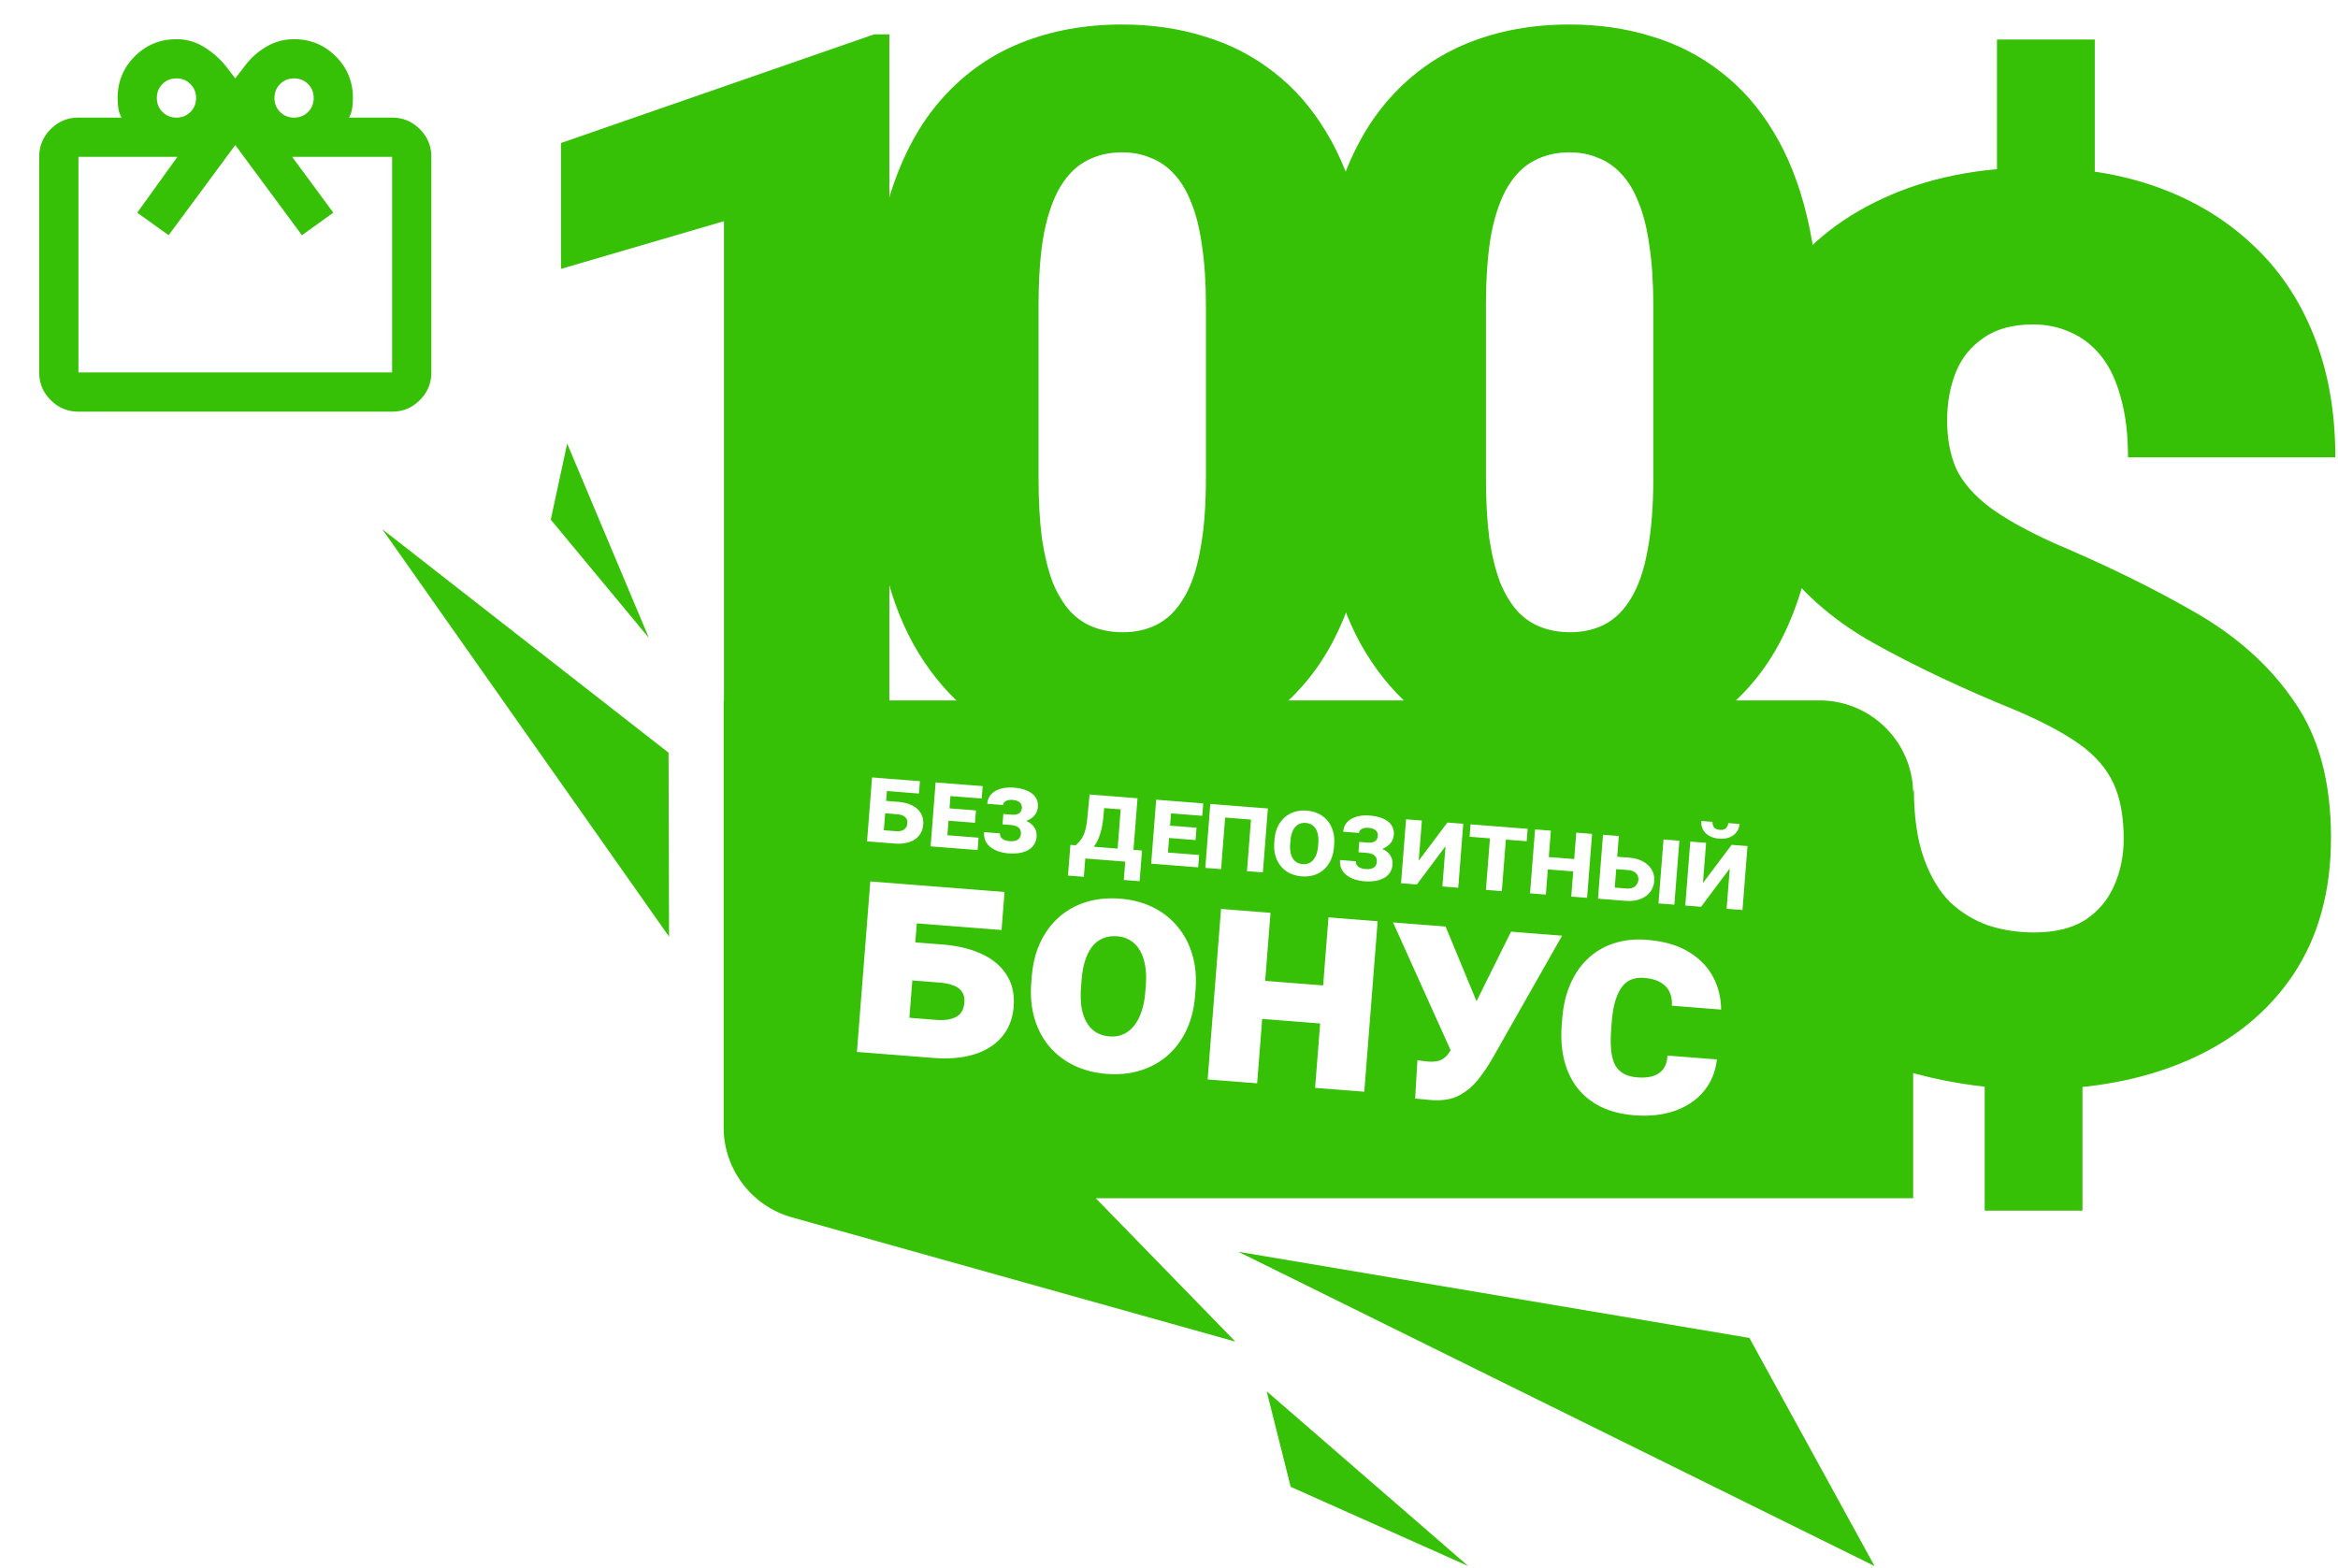 <svg width="477" height="320" fill="none" xmlns="http://www.w3.org/2000/svg"><path d="M181.447 7.007v146.092h-33.746V45.135l-33.246 9.733V29.181l63.888-22.174h3.104z" fill="#36C006"/><path d="M279.778 66.708v26.69c0 10.502-1.235 19.633-3.705 27.392-2.403 7.76-5.875 14.182-10.414 19.265-4.473 5.084-9.814 8.864-16.022 11.339-6.209 2.475-13.052 3.712-20.528 3.712-6.009 0-11.616-.769-16.824-2.308-5.207-1.605-9.913-4.013-14.119-7.224-4.139-3.278-7.711-7.358-10.715-12.241-3.004-4.883-5.307-10.636-6.909-17.258-1.602-6.69-2.403-14.249-2.403-22.677v-26.69c0-10.569 1.201-19.7 3.604-27.392 2.471-7.76 5.975-14.181 10.515-19.265 4.54-5.084 9.914-8.863 16.122-11.338C214.589 6.238 221.431 5 228.908 5c6.009 0 11.583.803 16.723 2.408 5.207 1.539 9.914 3.947 14.12 7.224 4.205 3.211 7.777 7.258 10.714 12.141 3.004 4.884 5.308 10.67 6.91 17.359 1.602 6.622 2.403 14.148 2.403 22.576zm-33.746 30.804V62.394c0-4.683-.267-8.763-.801-12.242-.468-3.478-1.202-6.421-2.203-8.83-.935-2.408-2.103-4.348-3.505-5.82-1.402-1.538-3.004-2.641-4.807-3.31-1.735-.736-3.671-1.104-5.808-1.104-2.67 0-5.073.569-7.21 1.706-2.069 1.07-3.838 2.81-5.307 5.217-1.469 2.408-2.603 5.62-3.405 9.633-.734 4.013-1.101 8.93-1.101 14.75v35.118c0 4.749.234 8.897.701 12.442.534 3.478 1.268 6.455 2.203 8.93 1.001 2.408 2.203 4.381 3.605 5.92 1.402 1.472 3.004 2.542 4.806 3.211 1.803.669 3.772 1.003 5.909 1.003 2.603 0 4.94-.535 7.009-1.605 2.07-1.071 3.839-2.81 5.307-5.218 1.536-2.475 2.671-5.719 3.405-9.733.801-4.08 1.202-9.064 1.202-14.95z" fill="#36C006"/><path d="M371.056 66.708v26.69c0 10.502-1.236 19.633-3.706 27.392-2.403 7.76-5.874 14.182-10.414 19.265-4.473 5.084-9.813 8.864-16.022 11.339-6.208 2.475-13.051 3.712-20.528 3.712-6.008 0-11.616-.769-16.823-2.308-5.207-1.605-9.914-4.013-14.12-7.224-4.139-3.278-7.71-7.358-10.714-12.241-3.004-4.883-5.308-10.636-6.91-17.258-1.602-6.69-2.403-14.249-2.403-22.677v-26.69c0-10.569 1.202-19.7 3.605-27.392 2.47-7.76 5.975-14.181 10.514-19.265 4.54-5.084 9.914-8.863 16.122-11.338C305.866 6.238 312.709 5 320.186 5c6.008 0 11.582.803 16.723 2.408 5.207 1.539 9.913 3.947 14.119 7.224 4.206 3.211 7.777 7.258 10.715 12.141 3.004 4.884 5.307 10.67 6.909 17.359 1.602 6.622 2.404 14.148 2.404 22.576zm-33.747 30.804V62.394c0-4.683-.267-8.763-.801-12.242-.467-3.478-1.202-6.421-2.203-8.83-.935-2.408-2.103-4.348-3.505-5.82-1.402-1.538-3.004-2.641-4.806-3.31-1.736-.736-3.672-1.104-5.808-1.104-2.671 0-5.074.569-7.21 1.706-2.07 1.07-3.839 2.81-5.308 5.217-1.468 2.408-2.603 5.62-3.404 9.633-.735 4.013-1.102 8.93-1.102 14.75v35.118c0 4.749.234 8.897.701 12.442.534 3.478 1.269 6.455 2.203 8.93 1.002 2.408 2.203 4.381 3.605 5.92 1.402 1.472 3.004 2.542 4.807 3.211 1.802.669 3.772 1.003 5.908 1.003 2.603 0 4.94-.535 7.01-1.605 2.069-1.071 3.838-2.81 5.307-5.218 1.535-2.475 2.67-5.719 3.405-9.733.801-4.08 1.201-9.064 1.201-14.95z" fill="#36C006"/><path d="M427.38 8.063v36.544h-19.956V8.063h19.956zm-2.51 205.073v33.907h-19.956v-33.907h19.956zm8.409-41.944c0-4.604-.712-8.414-2.134-11.428-1.422-3.013-3.723-5.651-6.903-7.911-3.18-2.261-7.405-4.521-12.676-6.781-11.129-4.521-20.96-9.168-29.495-13.94-8.451-4.772-15.103-10.716-19.956-17.832-4.769-7.117-7.154-16.368-7.154-27.754 0-10.381 2.552-19.423 7.656-27.125 5.188-7.702 12.3-13.647 21.337-17.833 9.12-4.27 19.621-6.404 31.502-6.404 9.037 0 17.279 1.34 24.726 4.018 7.447 2.68 13.889 6.572 19.328 11.68 5.439 5.023 9.622 11.218 12.551 18.585 2.929 7.284 4.393 15.572 4.393 24.865h-42.297c0-4.772-.502-8.874-1.506-12.307-.92-3.432-2.259-6.237-4.016-8.413-1.757-2.177-3.807-3.768-6.15-4.773-2.343-1.088-4.895-1.632-7.656-1.632-4.184 0-7.573.92-10.166 2.763-2.594 1.758-4.477 4.102-5.648 7.032-1.172 2.93-1.757 6.195-1.757 9.795 0 3.768.627 7.075 1.882 9.921 1.339 2.763 3.598 5.358 6.778 7.786 3.179 2.344 7.53 4.772 13.053 7.284 10.877 4.605 20.583 9.377 29.118 14.316 8.534 4.94 15.228 11.009 20.081 18.209 4.937 7.117 7.405 16.326 7.405 27.628 0 10.884-2.552 20.177-7.656 27.879-5.104 7.619-12.216 13.437-21.336 17.456-9.121 4.018-19.663 6.028-31.629 6.028-8.032 0-16.023-1.047-23.972-3.14-7.865-2.093-15.061-5.484-21.588-10.172-6.442-4.772-1.328-4.471-5.177-12.341-3.849-7.87 16.416 8.797 16.416-2.672l9.847-32.959c0 5.61.669 10.298 2.008 14.065 1.339 3.768 3.138 6.782 5.397 9.042 2.343 2.177 4.979 3.768 7.907 4.772 2.929.921 5.983 1.382 9.162 1.382 4.268 0 7.74-.838 10.418-2.512 2.677-1.758 4.643-4.061 5.899-6.907 1.338-2.93 2.008-6.153 2.008-9.67z" fill="#36C006"/><path fill-rule="evenodd" clip-rule="evenodd" d="M371.211 142.934H147.636v87.083c0 8.57 5.704 16.093 13.956 18.406l90.441 25.347-28.472-29.259H390.326v-82.462c0-10.557-8.558-19.115-19.115-19.115zm-185.153 21.409c-.796-.393-1.754-.633-2.874-.721l-2.396-.188.158-2.016 6.54.513.198-2.52-6.541-.513-.963-.075-2.262-.178-1.023 13.048 5.622.441c.843.066 1.609.028 2.296-.113.695-.141 1.295-.376 1.802-.704a3.79 3.79 0 001.204-1.269c.303-.51.48-1.1.533-1.772.071-.904-.097-1.687-.503-2.35-.399-.662-.996-1.19-1.791-1.583zm-5.469 1.622l-.271 3.461 2.396.188c.747.058 1.323-.054 1.728-.338.406-.291.631-.717.675-1.277.028-.358-.034-.667-.186-.927-.145-.259-.381-.466-.707-.619-.325-.161-.738-.261-1.238-.3l-2.397-.188zm18.861 7.497l.198-2.52-6.361-.499.232-2.968 5.398.424.198-2.52-5.398-.424.197-2.508 6.372.5.199-2.531-6.373-.5-1.142-.09-2.083-.163-1.024 13.047 2.084.163 1.142.09 6.361.499zm9.913-5.943c.347-.123.662-.277.945-.462.42-.283.755-.625 1.004-1.026.25-.408.395-.859.433-1.352.044-.56-.032-1.069-.229-1.528a3.018 3.018 0 00-.932-1.188c-.424-.342-.955-.616-1.592-.824-.63-.207-1.367-.344-2.21-.41a7.836 7.836 0 00-2.013.09 5.128 5.128 0 00-1.668.579c-.48.271-.868.627-1.166 1.069-.289.436-.458.956-.505 1.561l3.236.254a.895.895 0 01.31-.641 1.5 1.5 0 01.691-.34 2.82 2.82 0 01.884-.066c.515.041.917.143 1.204.309.288.158.487.353.596.587.11.227.155.471.135.732-.024.306-.109.57-.254.791-.145.214-.371.377-.681.488-.301.104-.698.137-1.19.098l-1.658-.13-.054.694-.063.796-.048.616 1.568.123c.381.029.714.089 1 .179.286.09.516.214.692.37.184.15.316.333.396.55.081.216.11.467.088.75a1.637 1.637 0 01-.278.812c-.153.229-.396.405-.729.529-.332.117-.767.154-1.304.112a3.462 3.462 0 01-1.03-.227 1.72 1.72 0 01-.703-.529 1.272 1.272 0 01-.216-.828l-3.237-.254c-.055.702.043 1.314.295 1.837.26.517.628.951 1.104 1.304a5.619 5.619 0 001.636.827 8.765 8.765 0 001.91.364c.829.065 1.582.041 2.259-.071.686-.119 1.28-.32 1.783-.604a3.422 3.422 0 001.191-1.112c.299-.457.473-.992.521-1.604a3.056 3.056 0 00-.196-1.379 2.954 2.954 0 00-.812-1.146 4.057 4.057 0 00-1.113-.7zm13.789-5.325l-.851-.067-.42 4.35a21.618 21.618 0 01-.282 2.153 8.536 8.536 0 01-.438 1.566c-.178.444-.409.85-.693 1.219-.276.361-.62.721-1.031 1.079l-.347-.027-.706-.055-.491 6.26 3.237.254.293-3.741 6.395.502 1.758.138-.293 3.74 3.225.253.491-6.26-1.747-.137.826-10.527-6.563-.515-2.363-.185zm2.127 2.702l-.177 1.89c-.113 1.148-.293 2.156-.541 3.023-.241.867-.544 1.61-.908 2.227-.16.27-.329.519-.505.749l4.868.382.628-8.007-3.365-.264zm19.17 12.096l.198-2.52-6.362-.499.233-2.968 5.398.423.198-2.52-5.398-.423.197-2.509 6.372.5.199-2.531-6.373-.5-1.142-.089-2.083-.164-1.024 13.048 2.083.163 1.143.09 6.361.499zm12.032-12.184l2.195.172-1.023 13.047-3.248-.255.826-10.527-5.275-.414-.826 10.528-3.225-.253 1.023-13.048 2.151.169 1.075.084 5.275.414 1.052.083zm15.672 8.069l.043-.538c.078-1-.001-1.904-.238-2.711a5.688 5.688 0 00-1.096-2.126 5.358 5.358 0 00-1.836-1.44c-.716-.356-1.522-.57-2.418-.64-.896-.07-1.729.014-2.499.255a5.389 5.389 0 00-2.027 1.136 5.904 5.904 0 00-1.413 1.929c-.353.761-.569 1.642-.647 2.642l-.042.538c-.078.993.001 1.897.238 2.712a5.81 5.81 0 001.106 2.126 5.57 5.57 0 001.826 1.439c.723.35 1.533.56 2.429.63.896.07 1.725-.011 2.487-.244a5.438 5.438 0 002.027-1.137 5.776 5.776 0 001.403-1.93c.36-.768.58-1.648.657-2.641zm-3.192-.814l-.044.56a6.612 6.612 0 01-.321 1.643 3.75 3.75 0 01-.657 1.199c-.265.317-.58.552-.945.703a2.708 2.708 0 01-1.219.164 2.797 2.797 0 01-1.2-.354 2.525 2.525 0 01-.836-.843 3.742 3.742 0 01-.462-1.287 6.925 6.925 0 01-.049-1.671l.044-.56a6.893 6.893 0 01.309-1.644c.165-.475.38-.868.644-1.177.266-.318.58-.548.945-.692a2.684 2.684 0 011.242-.173c.448.035.84.156 1.177.362.345.2.623.477.836.832.221.348.375.77.464 1.265.097.488.121 1.046.072 1.673zm13.019 1.152a4.43 4.43 0 00.944-.462 3.384 3.384 0 001.005-1.026c.25-.408.394-.859.433-1.352a3.186 3.186 0 00-.23-1.528 3.01 3.01 0 00-.932-1.188c-.424-.342-.955-.616-1.592-.824-.63-.207-1.366-.344-2.21-.41a7.752 7.752 0 00-2.013.09 5.144 5.144 0 00-1.668.579 3.405 3.405 0 00-1.166 1.069c-.289.436-.458.956-.505 1.561l3.237.254a.897.897 0 01.309-.641c.186-.166.416-.279.691-.34.284-.068.578-.09.885-.066.515.04.916.143 1.204.309.288.157.486.353.596.587.11.227.154.471.134.732-.024.306-.109.57-.254.791-.144.214-.371.377-.68.488-.301.104-.698.137-1.191.098l-1.658-.13-.054.694-.062.796-.049.615 1.568.123c.381.03.714.09 1 .18.286.09.517.214.692.37.184.15.316.333.397.55.08.216.11.466.087.75a1.636 1.636 0 01-.277.812c-.154.229-.396.405-.729.529-.332.117-.767.154-1.305.112a3.445 3.445 0 01-1.03-.228 1.7 1.7 0 01-.702-.528 1.274 1.274 0 01-.217-.828l-3.237-.254c-.055.702.044 1.314.296 1.837.26.516.628.951 1.103 1.304a5.625 5.625 0 001.637.827 8.756 8.756 0 001.909.364 9.394 9.394 0 002.26-.071c.685-.119 1.279-.32 1.782-.604a3.434 3.434 0 001.192-1.112c.299-.457.472-.992.52-1.605a3.04 3.04 0 00-.196-1.378 2.944 2.944 0 00-.812-1.146 4.051 4.051 0 00-1.112-.7zm7.087 7.276l-3.225-.253 1.023-13.047 3.225.253-.642 8.195 5.85-7.786 3.237.253-1.024 13.048-3.236-.254.644-8.219-5.852 7.81zm18.36-11.687l4.245.333-.199 2.531-4.245-.333-.824 10.516-3.248-.255.825-10.516-4.155-.326.198-2.531 4.155.326 3.248.255zm13.547 9.018l-5.185-.407-.404 5.141-3.225-.253 1.023-13.048 3.226.253-.423 5.387 5.186.407.422-5.387 3.226.253-1.024 13.047-3.225-.253.403-5.14zm14.232-2.016c-.792-.438-1.748-.701-2.868-.789l-2.396-.188.332-4.233-3.226-.253-1.023 13.047 5.622.441c1.12.088 2.105-.026 2.957-.343.851-.316 1.526-.789 2.026-1.418.509-.636.797-1.388.864-2.254.068-.866-.1-1.641-.504-2.327-.397-.692-.991-1.253-1.784-1.683zm-5.463 1.554l-.295 3.763 2.397.188c.746.059 1.325-.091 1.736-.449.412-.359.638-.799.679-1.322a1.71 1.71 0 00-.186-.938c-.142-.29-.376-.526-.699-.709-.323-.191-.735-.305-1.235-.345l-2.397-.188zm11.86 7.252l1.023-13.047-3.236-.254-1.024 13.047 3.237.254zm5.454.428l-3.225-.253 1.023-13.047 3.226.253-.643 8.194 5.85-7.786 3.237.254-1.024 13.047-3.236-.254.644-8.218-5.852 7.81zm7.838-16.896l-2.295-.18a1.66 1.66 0 01-.44 1.013c-.263.288-.686.408-1.268.363-.59-.046-.996-.232-1.219-.558a1.648 1.648 0 01-.276-1.069l-2.285-.18c-.076.971.209 1.79.855 2.456.654.668 1.582 1.048 2.784 1.143.791.062 1.489-.022 2.093-.253.605-.238 1.083-.591 1.435-1.059.361-.475.566-1.034.616-1.676zm-154.636 26.518c-2.243-1.037-4.917-1.678-8.023-1.922l-5.495-.431.305-3.882 17.291 1.356.609-7.765-17.291-1.356-3.166-.248-6.929-.544-2.729 34.793 15.59 1.223c2.329.182 4.459.099 6.39-.25 1.952-.368 3.644-.997 5.075-1.886 1.432-.889 2.574-2.032 3.424-3.427.851-1.396 1.35-3.029 1.497-4.901.198-2.529-.284-4.69-1.445-6.484-1.14-1.812-2.841-3.237-5.103-4.276zm-14.127 5.412l-.597 7.616 5.495.431c1.692.133 3.04-.072 4.044-.614 1.005-.543 1.562-1.521 1.673-2.934.069-.876-.095-1.6-.491-2.172-.376-.57-.963-1.007-1.76-1.31-.778-.301-1.734-.497-2.869-.586l-5.495-.431zm57.69 3.113l.093-1.195c.21-2.667-.021-5.089-.692-7.265-.649-2.195-1.671-4.108-3.065-5.74a15.112 15.112 0 00-5.015-3.879c-1.968-.955-4.167-1.529-6.596-1.719-2.469-.194-4.76.027-6.873.663a15.105 15.105 0 00-5.558 3.049c-1.592 1.398-2.879 3.13-3.863 5.196-.962 2.048-1.547 4.406-1.757 7.074l-.093 1.195c-.208 2.648.013 5.069.662 7.263.649 2.195 1.661 4.107 3.036 5.737 1.376 1.611 3.048 2.894 5.016 3.849 1.989.958 4.217 1.533 6.686 1.727 2.429.19 4.69-.033 6.783-.67 2.094-.637 3.945-1.644 5.556-3.02 1.612-1.396 2.909-3.127 3.893-5.193.983-2.067 1.579-4.424 1.787-7.072zm-10.058-2.021l-.097 1.225c-.117 1.493-.371 2.825-.764 3.996-.391 1.151-.897 2.123-1.521 2.916-.623.792-1.359 1.376-2.21 1.75-.831.375-1.754.523-2.769.443-1.095-.085-2.044-.38-2.846-.884-.782-.502-1.419-1.193-1.91-2.073-.492-.88-.832-1.918-1.018-3.115-.165-1.214-.189-2.569-.072-4.062l.096-1.224c.12-1.533.356-2.877.707-4.031.372-1.173.859-2.147 1.461-2.921.601-.774 1.327-1.338 2.176-1.692.87-.372 1.853-.516 2.948-.43 1.036.081 1.934.372 2.696.873.784.482 1.422 1.153 1.916 2.013.513.862.872 1.901 1.077 3.119.207 1.198.25 2.564.13 4.097zm35.575 7.689l-11.827-.928-1.03 13.14-10.095-.791 2.73-34.793 10.094.792-1.089 13.887 11.826.928 1.089-13.887 10.035.787-2.729 34.792-10.035-.787 1.031-13.14zm26.62 5.464l-11.751-26.083 10.721.841 6.309 15.243 7.041-14.196 10.423.817-14.191 24.999a33.41 33.41 0 01-3.023 4.451 11.988 11.988 0 01-3.918 3.208c-1.522.762-3.408 1.055-5.658.879a55.033 55.033 0 01-1.61-.157 35.51 35.51 0 01-1.581-.154l.465-7.836c.235.058.591.116 1.068.174.476.057.834.095 1.073.114 1.075.084 1.923-.009 2.546-.281a3.88 3.88 0 001.571-1.259c.17-.234.341-.488.515-.76zm54.326 1.876l-10.094-.791c-.051 1.158-.344 2.086-.88 2.785-.534.68-1.252 1.154-2.155 1.424-.881.251-1.909.331-3.084.239-1.095-.086-2.017-.329-2.767-.728a4.619 4.619 0 01-1.782-1.793c-.419-.794-.69-1.807-.814-3.038-.122-1.252-.115-2.744.021-4.476l.091-1.165c.131-1.672.363-3.096.696-4.272.354-1.194.8-2.161 1.339-2.9.539-.739 1.181-1.26 1.925-1.562.767-.32 1.628-.443 2.583-.368 1.534.12 2.728.464 3.585 1.032.859.549 1.446 1.236 1.762 2.062.336.827.458 1.688.368 2.583l10.065.789c-.026-2.486-.599-4.754-1.72-6.806-1.121-2.051-2.802-3.735-5.043-5.053-2.22-1.316-5.023-2.106-8.408-2.372-2.389-.187-4.59.041-6.604.684a13.9 13.9 0 00-5.286 3.041c-1.511 1.384-2.729 3.121-3.655 5.212-.923 2.071-1.491 4.461-1.704 7.168l-.089 1.135c-.212 2.708-.043 5.155.506 7.342.55 2.186 1.453 4.08 2.71 5.681 1.276 1.603 2.879 2.88 4.807 3.833 1.95.934 4.219 1.503 6.808 1.706 3.086.242 5.834-.064 8.245-.916 2.43-.851 4.387-2.17 5.869-3.957 1.502-1.785 2.404-3.958 2.705-6.519z" fill="#36C006"/><path d="M252.651 255.44l104.264 17.586 25.534 46.55-129.798-64.136zM299.549 319.576l-36.226-16.171-4.892-19.492 41.118 35.663zM132.388 130.177l-20.021-24.133 3.35-15.527 16.671 39.66zM78 107.999l58.397 45.601.105 37.533L78 107.999z" fill="#36C006"/><mask id="a" style="mask-type:alpha" maskUnits="userSpaceOnUse" x="0" y="0" width="96" height="96"><path fill="#D9D9D9" d="M0 0h96v96H0z"/></mask><g mask="url(#a)"><path d="M16 68v8h64V56H16v12zm0-44h8.8a5.592 5.592 0 01-.65-1.9c-.1-.667-.15-1.367-.15-2.1 0-3.333 1.167-6.167 3.5-8.5S32.667 8 36 8c2 0 3.85.517 5.55 1.55A17.568 17.568 0 0146 13.4l2 2.6 2-2.6c1.2-1.6 2.667-2.9 4.4-3.9C56.133 8.5 58 8 60 8c3.333 0 6.167 1.167 8.5 3.5S72 16.667 72 20c0 .733-.05 1.433-.15 2.1-.1.667-.317 1.3-.65 1.9H80c2.2 0 4.083.783 5.65 2.35C87.217 27.917 88 29.8 88 32v44c0 2.2-.783 4.083-2.35 5.65C84.083 83.217 82.2 84 80 84H16c-2.2 0-4.083-.783-5.65-2.35C8.783 80.083 8 78.2 8 76V32c0-2.2.783-4.083 2.35-5.65C11.917 24.783 13.8 24 16 24zm0 32h64V32H59.6L68 43.4 61.6 48 48 29.6 34.4 48 28 43.4 36.2 32H16v24zm20-32c1.133 0 2.083-.383 2.85-1.15.767-.767 1.15-1.717 1.15-2.85s-.383-2.083-1.15-2.85C38.083 16.383 37.133 16 36 16s-2.083.383-2.85 1.15C32.383 17.917 32 18.867 32 20s.383 2.083 1.15 2.85c.767.767 1.717 1.15 2.85 1.15zm24 0c1.133 0 2.083-.383 2.85-1.15.767-.767 1.15-1.717 1.15-2.85s-.383-2.083-1.15-2.85C62.083 16.383 61.133 16 60 16s-2.083.383-2.85 1.15C56.383 17.917 56 18.867 56 20s.383 2.083 1.15 2.85c.767.767 1.717 1.15 2.85 1.15z" fill="#36C006"/></g></svg>